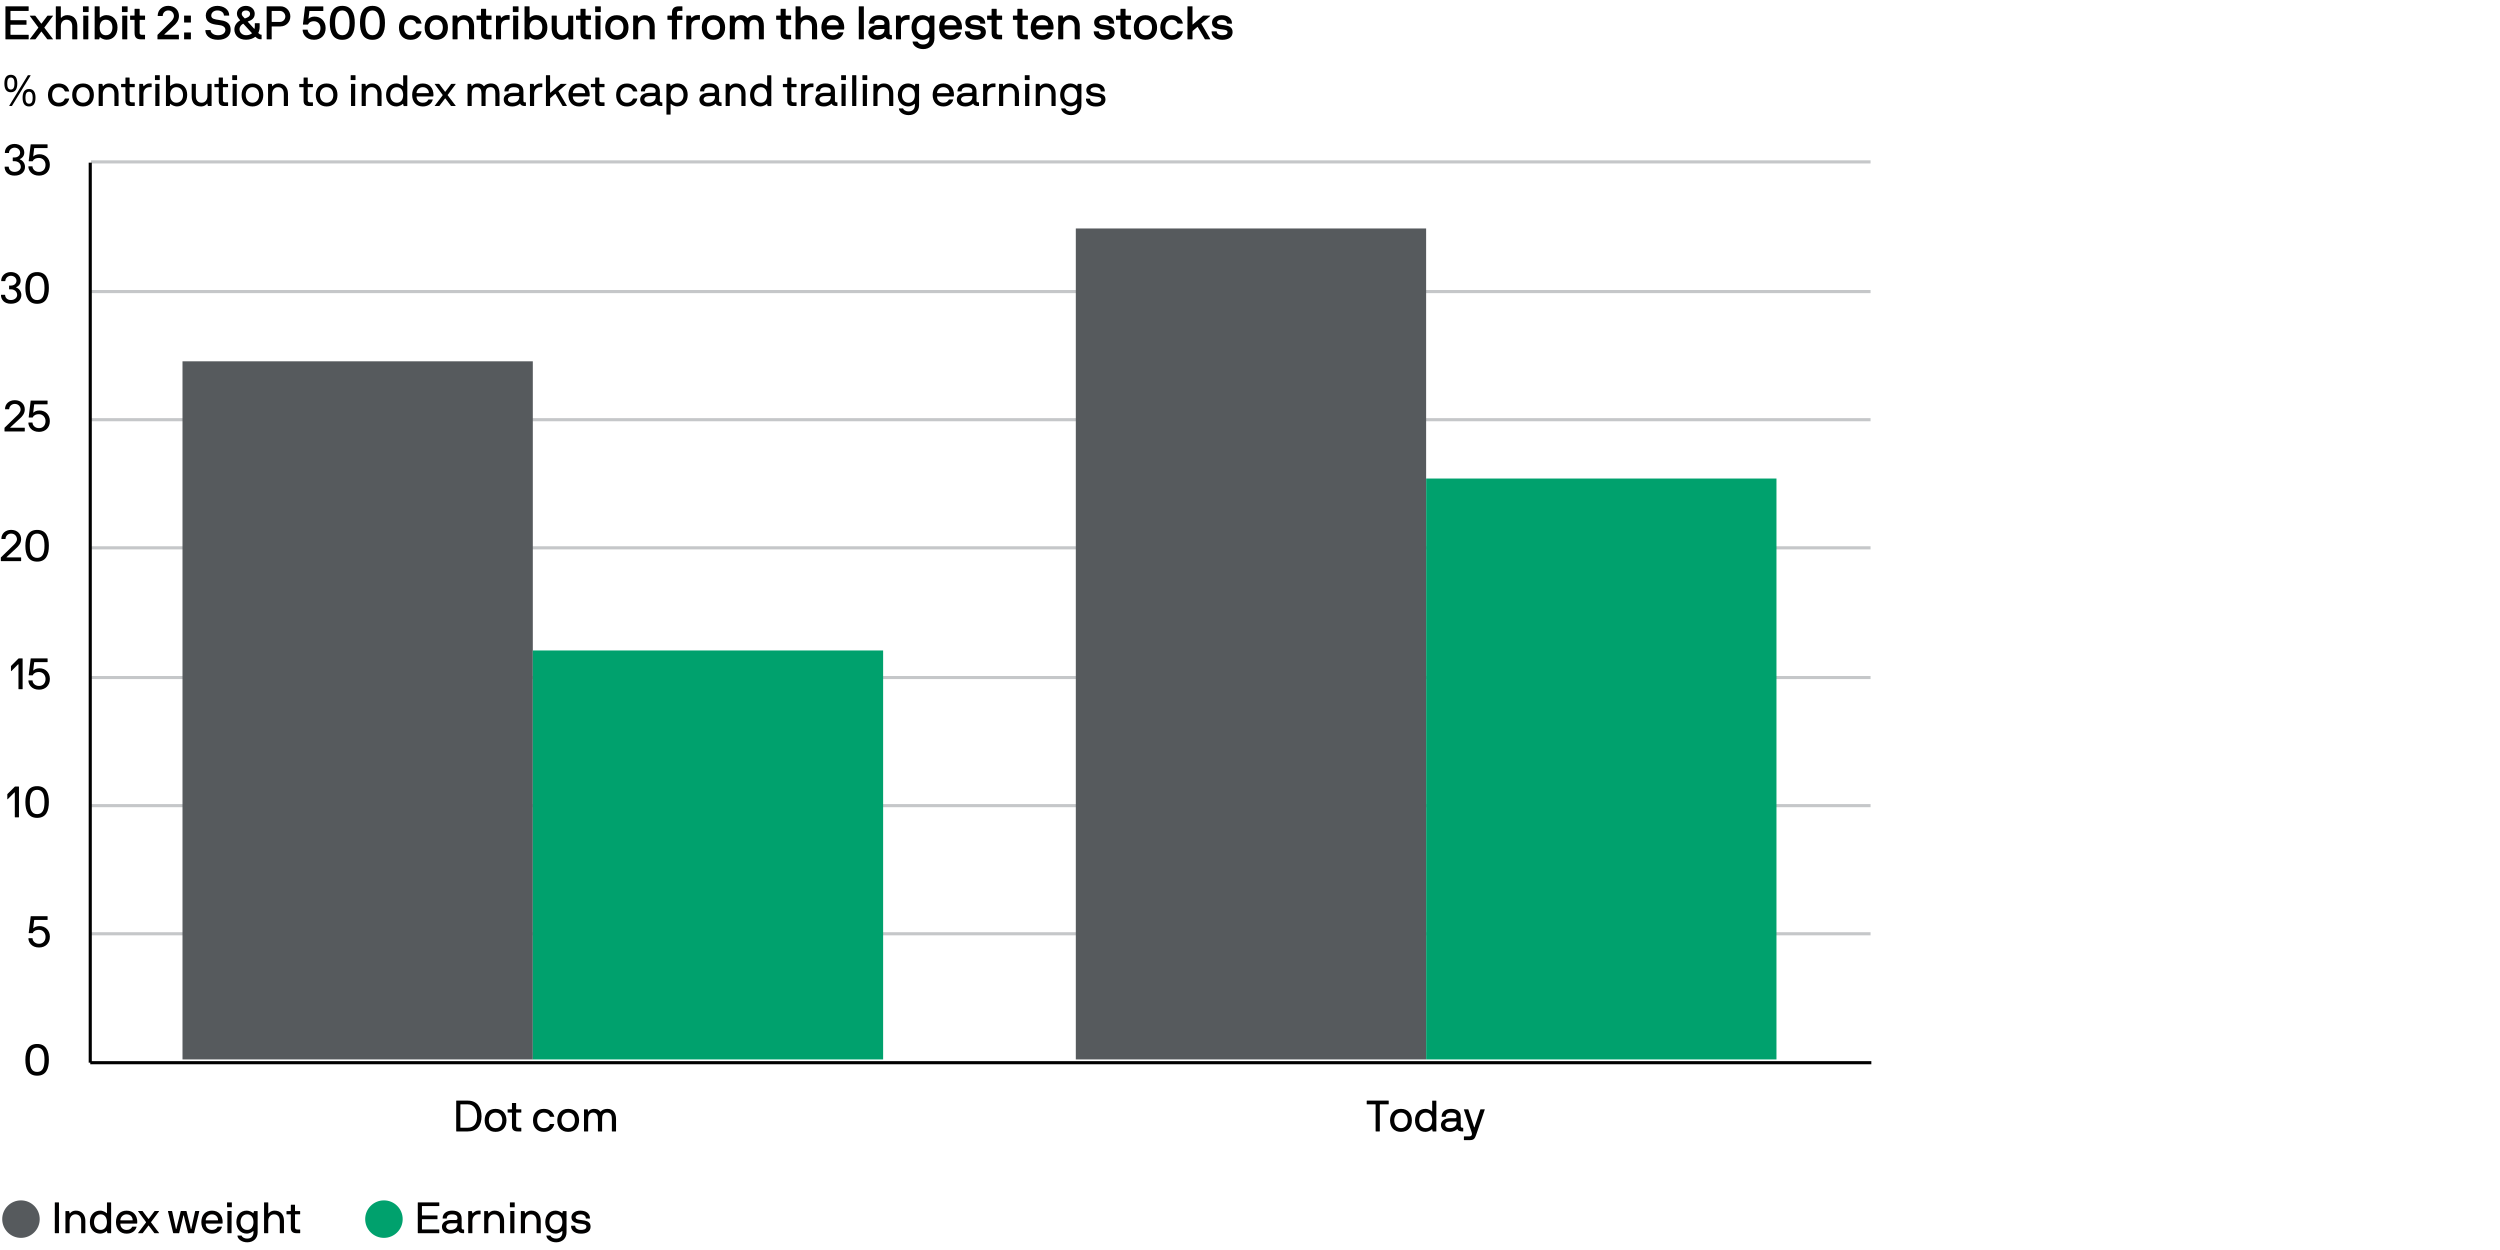 <?xml version="1.0" encoding="UTF-8"?>
<svg xmlns="http://www.w3.org/2000/svg" viewBox="0 0 800 400">
  <g id="Layer_1" data-name="Layer 1">
    <g isolation="isolate">
      <g isolation="isolate">
        <path d="M18.8,384.76s.07.03.07.07v9.72s-.03.07-.07.07h-1.19s-.07-.03-.07-.07v-9.72s.03-.07.07-.07h1.19Z" fill="#010000" stroke-width="0"/>
        <path d="M22.07,387.54s.06.03.07.07l.14.63c.01.08.13.06.15.01.28-.42.9-.85,1.83-.85,2.03,0,3.05,1.48,3.05,3.31v3.85s-.03.07-.07.07h-1.19s-.07-.03-.07-.07v-3.85c0-1.06-.48-2.12-1.86-2.12-1.18,0-1.85,1.02-1.85,2.12v3.85s-.03.07-.07.07h-1.19s-.07-.03-.07-.07v-6.95s.03-.07.07-.07h1.05Z" fill="#010000" stroke-width="0"/>
        <path d="M34.44,394.62s-.06-.03-.07-.07l-.14-.56c-.03-.08-.1-.07-.14-.03-.38.38-1.3.8-2,.8-2.04,0-3.33-1.5-3.33-3.68s1.29-3.68,3.33-3.68c.98,0,1.83.6,2,.8.07.08.14.03.14-.03v-3.33s.03-.07.07-.07h1.19s.07.03.07.07v9.72s-.03.07-.07.07h-1.05ZM32.22,393.57c1.28,0,2-1.04,2-2.49s-.73-2.49-2-2.49c-1.34,0-2.14,1.04-2.14,2.49s.8,2.49,2.14,2.49Z" fill="#010000" stroke-width="0"/>
        <path d="M38.58,391.56s-.07.03-.07.07c0,1.02.74,1.95,1.99,1.95.99,0,1.48-.42,1.78-.98.03-.06.06-.07.1-.07h1.25s.08.01.07.07c-.36,1.37-1.61,2.17-3.19,2.17-2.1,0-3.4-1.5-3.4-3.68s1.23-3.68,3.4-3.68,3.42,1.5,3.42,3.68c0,.14-.01.28-.04.39-.01.04-.06.08-.1.08h-5.2ZM40.5,388.59c-1.36,0-1.99,1.19-1.99,1.85,0,.04.04.07.07.07h3.81s.07-.03.07-.07c0-.8-.57-1.85-1.96-1.85Z" fill="#010000" stroke-width="0"/>
        <path d="M49.47,394.62s-.08-.03-.11-.07l-1.76-2.35s-.07-.04-.11,0l-1.78,2.35c-.04.06-.07.07-.11.07h-1.39s-.06-.04-.03-.07l2.54-3.36s.03-.1,0-.14l-2.54-3.45s-.01-.07.03-.07h1.34s.07.01.11.07l1.81,2.42c.04.06.1.06.14,0l1.81-2.42s.07-.07.11-.07h1.34s.07.03.04.07l-2.56,3.45s-.03.1,0,.14l2.56,3.36s.01.07-.03.07h-1.42Z" fill="#010000" stroke-width="0"/>
        <path d="M60.25,394.62s-.06-.03-.07-.07l-1.36-5.59c-.01-.07-.13-.07-.14,0l-1.34,5.59s-.03.07-.07.07h-1.78s-.07-.03-.08-.07l-1.67-6.95c-.01-.06.04-.07.08-.07h1.19s.06.03.07.07l1.22,5.63c.01.07.13.07.14,0l1.39-5.63s.03-.07.07-.07h1.72s.06.03.07.07l1.39,5.63c.01.07.13.07.14,0l1.22-5.63s.03-.07.07-.07h1.19s.1.01.08.07l-1.67,6.95s-.04.07-.08.07h-1.78Z" fill="#010000" stroke-width="0"/>
        <path d="M65.9,391.56s-.07.03-.07.07c0,1.02.74,1.95,1.99,1.95,1,0,1.49-.42,1.78-.98.03-.06.06-.07.1-.07h1.25s.08.01.07.07c-.36,1.37-1.61,2.17-3.19,2.17-2.1,0-3.4-1.5-3.4-3.68s1.23-3.68,3.4-3.68,3.42,1.5,3.42,3.68c0,.14-.01.28-.04.39-.01.04-.06.08-.1.08h-5.2ZM67.82,388.59c-1.36,0-1.99,1.19-1.99,1.85,0,.04.04.07.07.07h3.81s.07-.03.07-.07c0-.8-.57-1.85-1.96-1.85Z" fill="#010000" stroke-width="0"/>
        <path d="M72.72,386.32s-.07-.03-.07-.07v-1.41s.03-.07.07-.07h1.4s.07.03.07.07v1.41s-.03.07-.07.07h-1.4ZM74.1,394.55s-.03.07-.07.07h-1.19s-.07-.03-.07-.07v-6.95s.03-.07.07-.07h1.19s.07.03.07.07v6.95Z" fill="#010000" stroke-width="0"/>
        <path d="M79.12,396.35c1.47,0,1.99-1.01,1.99-1.99v-.38c0-.06-.08-.11-.14-.03-.15.2-1.02.81-2,.81-1.91,0-3.33-1.5-3.33-3.68s1.29-3.68,3.33-3.68c.7,0,1.61.39,2,.78.04.04.11.07.14-.01l.14-.56s.03-.07.07-.07h1.05s.07.03.07.07v6.75c0,1.89-1.34,3.18-3.32,3.18-1.72,0-3.03-.97-3.14-2.09,0-.04.03-.07.07-.07h1.22s.06.03.07.07c.11.32.62.9,1.78.9ZM79.11,393.57c1.28,0,2-1.04,2-2.49s-.73-2.49-2-2.49c-1.34,0-2.14,1.04-2.14,2.49s.8,2.49,2.14,2.49Z" fill="#010000" stroke-width="0"/>
        <path d="M85.77,384.76s.07.03.07.07v3.39c0,.07.1.1.15.03.42-.53,1.11-.85,1.83-.85,2.17,0,3.05,1.48,3.05,3.31v3.85s-.03.07-.07.07h-1.19s-.07-.03-.07-.07v-3.85c0-1.06-.48-2.12-1.86-2.12-1.18,0-1.85,1.02-1.85,2.12v3.85s-.03.07-.07.07h-1.19s-.07-.03-.07-.07v-9.72s.03-.07.07-.07h1.19Z" fill="#010000" stroke-width="0"/>
        <path d="M96.05,394.55s-.03.07-.07.07h-1.08c-1.16,0-1.83-.5-1.83-1.65v-4.31s-.03-.07-.07-.07h-1.25s-.07-.03-.07-.07v-.91s.03-.07.07-.07h1.25s.07-.03.07-.07v-1.89s.03-.07.07-.07h1.19s.07.03.07.07v1.89s.03.07.07.07h1.51s.07.03.07.07v.91s-.03.07-.07.07h-1.51s-.07.03-.07.07v4.08c0,.43.2.7.76.7h.83s.07.03.07.07v1.05Z" fill="#010000" stroke-width="0"/>
      </g>
    </g>
    <circle cx="6.71" cy="390.12" r="6" fill="#565a5d" stroke-width="0"/>
    <g isolation="isolate">
      <g isolation="isolate">
        <path d="M133.69,384.83s.03-.07.07-.07h6.74s.07.03.07.07v1.05s-.03.07-.07.07h-5.41s-.07.03-.07.07v2.86s.03.07.07.07h4.83s.07.03.07.07v1.05s-.03.07-.07.07h-4.83s-.07.03-.07.07v3.15s.03.07.07.07h5.41s.07.03.07.07v1.05s-.03.07-.07.07h-6.74s-.07-.03-.07-.07v-9.72Z" fill="#010000" stroke-width="0"/>
        <path d="M148.53,394.55s-.03.07-.07.07h-.27c-.8,0-1.3-.27-1.49-.71-.03-.07-.1-.06-.13-.03-.34.34-1.13.88-2.42.88-1.75,0-2.73-.91-2.73-2.24,0-1.22,1.08-2.13,3.01-2.13h1.5c.31,0,.46-.27.46-.46,0-.57-.07-1.34-1.74-1.34-1.2,0-1.68.56-1.68,1.27,0,.04-.03.07-.07.07h-1.19s-.07-.03-.07-.07c0-1.65,1.43-2.46,3.01-2.46,1.93,0,3.07.83,3.07,2.54v3.04c0,.21.17.46.46.46h.27s.07.03.07.07v1.05ZM146.4,391.51s-.03-.07-.07-.07h-1.89c-1.28,0-1.68.59-1.68,1.08s.49,1.05,1.4,1.05c1.69,0,2.24-1.01,2.24-1.86v-.2Z" fill="#010000" stroke-width="0"/>
        <path d="M153.01,388.59c-1.18,0-1.85,1.02-1.85,2.12v3.85s-.03.07-.07.07h-1.19s-.07-.03-.07-.07v-6.95s.03-.07.07-.07h1.05s.06.03.07.07l.14.63c.03.08.11.06.15.01.48-.48,1-.85,1.7-.85h.71s.07.03.07.07v1.05s-.03.07-.07.07h-.71Z" fill="#010000" stroke-width="0"/>
        <path d="M156.07,387.54s.06.03.07.07l.14.63c.01.08.13.06.15.01.28-.42.9-.85,1.83-.85,2.03,0,3.05,1.48,3.05,3.31v3.85s-.03.07-.07.07h-1.19s-.07-.03-.07-.07v-3.85c0-1.06-.48-2.12-1.86-2.12-1.18,0-1.85,1.02-1.85,2.12v3.85s-.03.07-.07.07h-1.19s-.07-.03-.07-.07v-6.95s.03-.07.07-.07h1.05Z" fill="#010000" stroke-width="0"/>
        <path d="M163.24,386.32s-.07-.03-.07-.07v-1.41s.03-.07.07-.07h1.4s.07.03.07.07v1.41s-.03.07-.07.07h-1.4ZM164.61,394.55s-.03.07-.07.07h-1.19s-.07-.03-.07-.07v-6.95s.03-.07.07-.07h1.19s.07.03.07.07v6.95Z" fill="#010000" stroke-width="0"/>
        <path d="M167.8,387.54s.06.03.07.07l.14.63c.01.08.13.06.15.01.28-.42.9-.85,1.83-.85,2.03,0,3.05,1.48,3.05,3.31v3.85s-.03.07-.07.07h-1.19s-.07-.03-.07-.07v-3.85c0-1.06-.48-2.12-1.86-2.12-1.18,0-1.85,1.02-1.85,2.12v3.85s-.03.07-.07.07h-1.19s-.07-.03-.07-.07v-6.95s.03-.07.07-.07h1.05Z" fill="#010000" stroke-width="0"/>
        <path d="M177.97,396.35c1.47,0,1.99-1.01,1.99-1.99v-.38c0-.06-.08-.11-.14-.03-.15.2-1.02.81-2,.81-1.9,0-3.33-1.5-3.33-3.68s1.29-3.68,3.33-3.68c.7,0,1.61.39,2,.78.04.04.11.07.14-.01l.14-.56s.03-.07.07-.07h1.05s.07.03.07.07v6.75c0,1.89-1.34,3.18-3.32,3.18-1.72,0-3.03-.97-3.14-2.09,0-.04.03-.07.07-.07h1.22s.06.03.07.07c.11.32.62.9,1.78.9ZM177.95,393.57c1.27,0,2-1.04,2-2.49s-.73-2.49-2-2.49c-1.34,0-2.14,1.04-2.14,2.49s.8,2.49,2.14,2.49Z" fill="#010000" stroke-width="0"/>
        <path d="M187.53,389.93s-.07-.03-.07-.07c0-.77-.62-1.27-1.75-1.27-1.05,0-1.51.46-1.51.9,0,.8,1.01.81,1.71.91,1.4.2,3.08.32,3.08,2.12,0,1.6-1.33,2.25-3.08,2.25-2.13,0-3.17-1.12-3.17-2.46,0-.04.03-.07.07-.07h1.18s.08.03.08.07c0,.7.71,1.27,1.83,1.27.71,0,1.75-.15,1.75-1.06,0-.8-1.16-.85-1.75-.92-1.34-.15-3.04-.36-3.04-2.1,0-1.15,1.11-2.09,2.84-2.09s3.08.81,3.08,2.46c0,.04-.01.07-.06.07h-1.2Z" fill="#010000" stroke-width="0"/>
      </g>
    </g>
    <circle cx="122.86" cy="390.12" r="6" fill="#00a16d" stroke-width="0"/>
    <g>
      <path d="M9.1,11.13s.08.03.08.08v1.3s-.03.08-.08.08H1.82s-.08-.03-.08-.08V2.1s.03-.08.08-.08h7.27s.08.03.08.08v1.32s-.03.07-.08.07H3.43s-.08.03-.08.08v2.82s.03.08.08.08h4.98s.07.03.07.07v1.31s-.03.07-.07.07H3.43s-.08.03-.08.08v3.06s.03.07.08.07h5.67Z" stroke-width="0"/>
      <path d="M16.94,12.48c.06.08,0,.1-.04.1h-1.67s-.1-.02-.15-.08l-1.79-2.37s-.08-.04-.1,0l-1.79,2.37c-.04.06-.08.08-.12.08h-1.7s-.07-.04-.03-.1l2.7-3.58s.03-.09,0-.13l-2.71-3.66s0-.1.08-.1h1.6s.09.03.12.08l1.83,2.44s.11.04.13,0l1.83-2.44s.09-.08.14-.08h1.62c.06,0,.09.06.06.1l-2.73,3.66s-.04.07,0,.13l2.71,3.58Z" stroke-width="0"/>
      <path d="M23.2,12.59s-.08-.03-.08-.08v-4.11c0-1.02-.49-2.1-1.83-2.1-1.21,0-1.82.99-1.82,2.02v4.18s-.03.08-.08.08h-1.46s-.07-.03-.07-.08V2.1s.03-.08.07-.08h1.46s.08.03.08.08v3.51c0,.09.12.1.17.04.29-.38,1.02-.81,1.88-.81,2.26,0,3.22,1.63,3.22,3.55v4.11s-.03.08-.08.08h-1.47Z" stroke-width="0"/>
      <path d="M26.63,3.86s-.08-.03-.08-.08v-1.68s.03-.08.08-.08h1.65s.08.03.08.08v1.68s-.03.08-.08.08h-1.65ZM26.72,12.59s-.08-.03-.08-.08v-7.44s.03-.08.08-.08h1.46s.08.03.08.08v7.44s-.03.08-.08.08h-1.46Z" stroke-width="0"/>
      <path d="M31.9,11.97l-.15.54c-.02.06-.05.08-.11.08h-1.28s-.07-.03-.07-.08V2.1s.03-.08.07-.08h1.46s.08.03.08.08v3.49s.08.09.12.04c.08-.07.81-.79,2.07-.79,2.08,0,3.51,1.6,3.51,3.94s-1.35,3.94-3.51,3.94c-.75,0-1.64-.39-2.03-.78-.06-.06-.13-.06-.17.02ZM33.86,6.3c-1.27,0-1.96.96-1.96,2.49s.69,2.49,1.96,2.49c1.37,0,2.12-1.03,2.12-2.49s-.75-2.49-2.12-2.49Z" stroke-width="0"/>
      <path d="M39.1,3.86s-.08-.03-.08-.08v-1.68s.03-.08.08-.08h1.65s.08.03.08.08v1.68s-.03.08-.08.08h-1.65ZM39.19,12.59s-.08-.03-.08-.08v-7.44s.03-.08.08-.08h1.46s.08.03.08.08v7.44s-.03.08-.08.08h-1.46Z" stroke-width="0"/>
      <path d="M41.71,6.35s-.08-.03-.08-.08v-1.2s.03-.08.08-.08h1.27s.08-.03.08-.07v-2.02s.03-.08.08-.08h1.47s.08.03.08.08v2.02s.03.07.07.07h1.58s.08.03.08.08v1.2s-.03.08-.08.08h-1.58s-.07.03-.07.08v4.09c0,.38.22.61.67.61h.97s.08.03.08.08v1.3s-.03.08-.08.08h-1.17c-1.51,0-2.1-.61-2.1-2.11v-4.05s-.03-.08-.08-.08h-1.27Z" stroke-width="0"/>
      <path d="M57.28,12.51s-.03.08-.08.08h-6.73s-.08-.03-.08-.08v-1.21c0-.06.01-.17.09-.23l4.06-3.99c.3-.28,1.12-1.06,1.12-1.94,0-.73-.51-1.8-1.81-1.8-1.08,0-1.77.85-1.77,1.71,0,.04-.03.08-.08.08h-1.46s-.08-.03-.08-.08c0-1.83,1.41-3.18,3.38-3.18,2.16,0,3.43,1.46,3.43,3.24,0,1.54-1.02,2.56-1.57,3.04l-3.08,2.83s-.04.13.04.13h4.51s.08.03.08.08v1.3Z" stroke-width="0"/>
      <path d="M58.99,7.2s-.08-.03-.08-.08v-2.05s.03-.08.08-.08h2.03s.07.03.07.08v2.05s-.03.08-.07.08h-2.03ZM58.99,12.59s-.08-.03-.08-.08v-2.05s.03-.08.08-.08h2.03s.07.03.07.08v2.05s-.03.08-.07.08h-2.03Z" stroke-width="0"/>
      <path d="M69.77,12.74c-2.79,0-4.05-1.51-4.05-3.03,0-.04.03-.09.08-.09h1.53s.08.04.08.09c0,.73.88,1.57,2.37,1.57s2.34-.78,2.34-1.72c0-1-.92-1.46-2.34-1.59-2.07-.2-3.93-.79-3.93-3.02,0-1.95,1.84-3.07,3.71-3.07s3.79,1.05,3.79,3.04c0,.04-.03.07-.08.07h-1.54s-.08-.03-.08-.07c0-.83-.81-1.58-2.1-1.58-1.14,0-1.95.72-1.95,1.64,0,1.09,1.17,1.21,2.5,1.41,1.73.25,3.71.6,3.71,3.17,0,1.74-1.32,3.18-4.04,3.18Z" stroke-width="0"/>
      <path d="M76.79,6.56c.06-.03.04-.1.02-.13-.71-.83-1.01-1.32-.99-2.12,0-1.26,1.11-2.43,2.86-2.43s2.83,1.19,2.83,2.5c0,1.5-1.02,2.11-2.19,2.5-.03.02-.04.07-.01.1l2.02,2.21s.12.04.15-.06c.03-.1.06-.5.06-.63v-1.01s.03-.07.08-.07h1.39s.08.03.08.07v1.12c0,.65-.15,1.37-.42,1.86-.03.06,0,.1.04.15l.21.18c.23.2.38.3.63.3h.08s.08.03.08.07v1.32s-.03.08-.08.08h-.08c-.94,0-1.26-.3-1.8-.78-.01-.02-.06-.03-.09,0-.66.52-1.71.93-2.91.93-2.53,0-3.75-1.57-3.75-3.34,0-1.4.96-2.33,1.79-2.83ZM80.57,10.71c.08-.06.08-.09.03-.13l-2.71-2.96s-.07-.03-.13,0c-.45.23-1.11.84-1.11,1.69,0,1.08.84,1.96,2.11,1.96.71,0,1.32-.18,1.82-.57ZM77.35,4.44c0,.49.36.85.92,1.41.08.08.14.03.18.02.82-.27,1.57-.6,1.57-1.42,0-.73-.6-1.11-1.33-1.11s-1.33.38-1.33,1.11Z" stroke-width="0"/>
      <path d="M89.8,8.46h-2.78s-.08.03-.08.08v3.97s-.03.08-.07.08h-1.46s-.08-.03-.08-.08V2.1s.03-.08.08-.08h4.38c1.68,0,3.12,1.42,3.12,3.24s-1.44,3.19-3.12,3.19ZM89.63,7.01c.87,0,1.68-.78,1.68-1.74s-.81-1.77-1.68-1.77h-2.61s-.08.03-.08.06v3.38s.03.08.08.08h2.61Z" stroke-width="0"/>
      <path d="M99.13,3.5c-.08,0-.12.02-.13.14l-.27,2.26c-.01.1.09.1.12.06.25-.3.9-.65,1.8-.65,2.07,0,3.55,1.52,3.55,3.67,0,2.31-1.53,3.75-3.71,3.75-2.58,0-3.64-1.83-3.64-3.15,0-.04.03-.09.08-.09h1.46s.08.02.08.08c0,.78.81,1.71,2.04,1.71s2.04-.88,2.04-2.29c0-1.26-.88-2.2-2.1-2.2-.81,0-1.47.25-1.86,1-.03.06-.07.09-.12.09h-1.44c-.06,0-.1-.03-.09-.13l.67-5.61c.01-.09.06-.1.13-.1h5.64s.08.03.08.08v1.32s-.01.07-.08.07h-4.24Z" stroke-width="0"/>
      <path d="M109.53,12.74c-3.01,0-4-2.37-4-5.43s.99-5.43,4-5.43,4,2.37,4,5.43-.97,5.43-4,5.43ZM109.53,3.35c-1.69,0-2.31,1.53-2.31,3.96s.62,3.97,2.31,3.97,2.33-1.54,2.33-3.97-.63-3.96-2.33-3.96Z" stroke-width="0"/>
      <path d="M119.19,12.74c-3.01,0-4-2.37-4-5.43s.99-5.43,4-5.43,4,2.37,4,5.43-.97,5.43-4,5.43ZM119.19,3.35c-1.7,0-2.31,1.53-2.31,3.96s.61,3.97,2.31,3.97,2.33-1.54,2.33-3.97-.63-3.96-2.33-3.96Z" stroke-width="0"/>
      <path d="M134.9,7.49s-.02.07-.08.07h-1.51s-.09-.03-.11-.07c-.29-.77-.9-1.19-1.84-1.19-1.33,0-2.07,1.05-2.07,2.49s.74,2.49,2.07,2.49c1.02,0,1.58-.4,1.86-1.18.01-.04.06-.08.1-.08h1.51s.09.02.08.08c-.39,1.74-1.65,2.64-3.55,2.64-2.34,0-3.69-1.6-3.69-3.94s1.35-3.94,3.69-3.94c1.91,0,3.25,1.06,3.54,2.64Z" stroke-width="0"/>
      <path d="M139.6,12.74c-2.34,0-3.72-1.6-3.72-3.94s1.38-3.94,3.72-3.94,3.73,1.6,3.73,3.94-1.39,3.94-3.73,3.94ZM139.6,6.3c-1.33,0-2.1,1-2.1,2.49s.77,2.49,2.1,2.49,2.11-1,2.11-2.49-.75-2.49-2.11-2.49Z" stroke-width="0"/>
      <path d="M148.49,4.85c2.26,0,3.22,1.63,3.22,3.55v4.11s-.03.08-.08.08h-1.47s-.08-.03-.08-.08v-4.11c0-1.02-.49-2.1-1.83-2.1-1.21,0-1.82.99-1.82,2.02v4.18s-.03.08-.08.08h-1.46s-.07-.03-.07-.08v-7.44s.03-.08.07-.08h1.28c.06,0,.09.03.11.08l.15.56c.03.1.12.09.17.03.3-.4,1.07-.81,1.88-.81Z" stroke-width="0"/>
      <path d="M152.57,6.35s-.08-.03-.08-.08v-1.2s.03-.08.08-.08h1.28s.07-.03.07-.07v-2.02s.03-.08.08-.08h1.47s.08.03.08.08v2.02s.03.07.08.07h1.58s.08.03.08.08v1.2s-.03.08-.08.08h-1.58s-.08.03-.08.08v4.09c0,.38.23.61.67.61h.98s.08.03.08.08v1.3s-.03.08-.08.08h-1.17c-1.52,0-2.1-.61-2.1-2.11v-4.05s-.03-.08-.07-.08h-1.28Z" stroke-width="0"/>
      <path d="M162.14,6.35c-1.21,0-1.81.94-1.81,1.98v4.18s-.03.08-.08.08h-1.47s-.06-.03-.06-.08v-7.44s.03-.08.06-.08h1.29c.06,0,.09.03.1.09l.15.55c.03.08.1.08.15.03.48-.48,1.02-.83,1.74-.83h.79s.08.03.08.08v1.35s-.03.08-.08.08h-.87Z" stroke-width="0"/>
      <path d="M164.19,3.86s-.08-.03-.08-.08v-1.68s.03-.08.08-.08h1.65s.08.03.08.08v1.68s-.03.08-.08.08h-1.65ZM164.28,12.59s-.08-.03-.08-.08v-7.44s.03-.08.08-.08h1.46s.08.03.08.08v7.44s-.03.08-.08.08h-1.46Z" stroke-width="0"/>
      <path d="M169.46,11.97l-.15.54c-.02.06-.05.08-.11.08h-1.28s-.07-.03-.07-.08V2.1s.03-.08.07-.08h1.46s.08.03.08.08v3.49s.08.09.12.04c.08-.07.81-.79,2.07-.79,2.08,0,3.51,1.6,3.51,3.94s-1.35,3.94-3.51,3.94c-.75,0-1.64-.39-2.03-.78-.06-.06-.13-.06-.17.02ZM171.42,6.3c-1.27,0-1.96.96-1.96,2.49s.69,2.49,1.96,2.49c1.37,0,2.12-1.03,2.12-2.49s-.75-2.49-2.12-2.49Z" stroke-width="0"/>
      <path d="M179.76,12.74c-2.26,0-3.22-1.63-3.22-3.55v-4.11s.03-.08.08-.08h1.47s.08.03.08.08v4.11c0,1.02.5,2.1,1.83,2.1,1.21,0,1.81-.99,1.81-2.02v-4.18s.03-.08.08-.08h1.46s.08.03.08.08v7.44s-.03.08-.08.08h-1.28c-.06,0-.09-.03-.1-.08l-.15-.57c-.03-.09-.12-.08-.17-.02-.3.41-1.06.81-1.88.81Z" stroke-width="0"/>
      <path d="M184.4,6.35s-.08-.03-.08-.08v-1.2s.03-.08.08-.08h1.27s.08-.03.08-.07v-2.02s.03-.08.08-.08h1.47s.08.03.08.08v2.02s.03.07.07.07h1.58s.08.03.08.08v1.2s-.03.08-.08.08h-1.58s-.07.03-.07.08v4.09c0,.38.22.61.67.61h.97s.08.03.08.08v1.3s-.03.08-.08.08h-1.17c-1.51,0-2.1-.61-2.1-2.11v-4.05s-.03-.08-.08-.08h-1.27Z" stroke-width="0"/>
      <path d="M190.53,3.86s-.08-.03-.08-.08v-1.68s.03-.08.08-.08h1.65s.08.03.08.08v1.68s-.03.08-.08.08h-1.65ZM190.62,12.59s-.08-.03-.08-.08v-7.44s.03-.08.08-.08h1.46s.08.03.08.08v7.44s-.03.08-.08.08h-1.46Z" stroke-width="0"/>
      <path d="M197.39,12.74c-2.34,0-3.72-1.6-3.72-3.94s1.38-3.94,3.72-3.94,3.73,1.6,3.73,3.94-1.39,3.94-3.73,3.94ZM197.39,6.3c-1.33,0-2.1,1-2.1,2.49s.77,2.49,2.1,2.49,2.11-1,2.11-2.49-.75-2.49-2.11-2.49Z" stroke-width="0"/>
      <path d="M206.28,4.85c2.26,0,3.22,1.63,3.22,3.55v4.11s-.03.08-.08.08h-1.47s-.08-.03-.08-.08v-4.11c0-1.02-.49-2.1-1.83-2.1-1.21,0-1.82.99-1.82,2.02v4.18s-.03.08-.08.08h-1.46s-.07-.03-.07-.08v-7.44s.03-.08.07-.08h1.28c.06,0,.09.03.11.08l.15.56c.03.1.12.09.17.03.3-.4,1.07-.81,1.88-.81Z" stroke-width="0"/>
      <path d="M214.95,5s.08-.01.08-.06v-.96c0-1.35.84-1.95,2.17-1.95h1.09s.08.04.08.08v1.32s-.03.07-.08.07h-1.04c-.38,0-.61.23-.61.62v.82s.03.06.07.06h1.58s.08.03.08.08v1.2s-.03.08-.08.08h-1.58s-.07.03-.07.08v6.09s-.03.08-.08.08h-1.47s-.08-.03-.08-.08v-6.09s-.03-.08-.08-.08h-1.28s-.07-.03-.07-.08v-1.2s.03-.08.07-.08h1.28Z" stroke-width="0"/>
      <path d="M223.04,6.35c-1.21,0-1.81.94-1.81,1.98v4.18s-.03.08-.08.08h-1.47s-.06-.03-.06-.08v-7.44s.03-.08.06-.08h1.29c.06,0,.09.03.1.09l.15.55c.03.08.1.08.15.03.48-.48,1.02-.83,1.74-.83h.79s.08.03.08.08v1.35s-.03.08-.08.08h-.87Z" stroke-width="0"/>
      <path d="M228.3,12.74c-2.34,0-3.72-1.6-3.72-3.94s1.38-3.94,3.72-3.94,3.74,1.6,3.74,3.94-1.4,3.94-3.74,3.94ZM228.3,6.3c-1.33,0-2.1,1-2.1,2.49s.76,2.49,2.1,2.49,2.12-1,2.12-2.49-.75-2.49-2.12-2.49Z" stroke-width="0"/>
      <path d="M242.91,12.59s-.07-.03-.07-.08v-4.14c0-1.02-.27-2.07-1.53-2.07s-1.5.96-1.5,2.07v4.14s-.04.08-.08.08h-1.47c-.06,0-.08-.02-.08-.08v-4.14c0-1.04-.29-2.07-1.51-2.07-1.14,0-1.51.96-1.51,2.07v4.14s-.03.08-.08.08h-1.46s-.08-.03-.08-.08v-7.44s.03-.08.08-.08h1.28c.06,0,.09.03.1.09l.15.54c.03.1.1.1.17.03.31-.39,1.08-.81,1.8-.81.96,0,1.51.3,2.05.9.03.03.09.06.15,0,.51-.54,1.29-.9,2.13-.9,1.92,0,2.98,1.19,2.98,3.48v4.18s-.03.08-.08.08h-1.46Z" stroke-width="0"/>
      <path d="M248.45,6.35s-.08-.03-.08-.08v-1.2s.03-.08.08-.08h1.27s.08-.03.08-.07v-2.02s.03-.08.08-.08h1.47s.08.03.08.08v2.02s.03.07.07.07h1.58s.08.03.08.08v1.2s-.03.08-.08.08h-1.58s-.07.03-.07.08v4.09c0,.38.22.61.67.61h.97s.08.03.08.08v1.3s-.03.08-.08.08h-1.17c-1.51,0-2.1-.61-2.1-2.11v-4.05s-.03-.08-.08-.08h-1.27Z" stroke-width="0"/>
      <path d="M259.92,12.59s-.08-.03-.08-.08v-4.11c0-1.02-.5-2.1-1.83-2.1-1.21,0-1.81.99-1.81,2.02v4.18s-.03.08-.08.08h-1.46s-.08-.03-.08-.08V2.1s.03-.08.08-.08h1.46s.08.03.08.08v3.51c0,.09.12.1.17.04.28-.38,1.02-.81,1.88-.81,2.26,0,3.22,1.63,3.22,3.55v4.11s-.03.08-.08.08h-1.47Z" stroke-width="0"/>
      <path d="M270,9.44h-5.38s-.08.03-.08.08c0,.96.76,1.77,1.96,1.77.85,0,1.42-.34,1.68-.87.03-.06.06-.08.12-.08h1.5s.12,0,.09.12c-.36,1.42-1.7,2.28-3.39,2.28-2.22,0-3.66-1.6-3.66-3.94s1.4-3.94,3.66-3.94,3.66,1.65,3.66,3.99c0,.23-.03.39-.06.52-.01.05-.06.08-.1.08ZM268.35,8.09s.08-.03.08-.07c0-.72-.57-1.71-1.92-1.71s-1.96,1.06-1.96,1.71c0,.04.03.07.08.07h3.73Z" stroke-width="0"/>
      <path d="M274.89,12.59s-.08-.03-.08-.08V2.1s.03-.08.08-.08h1.46s.08.03.08.08v10.41s-.03.08-.08.08h-1.46Z" stroke-width="0"/>
      <path d="M280.79,12.74c-1.89,0-2.91-1-2.91-2.4,0-1.3,1.15-2.35,3.21-2.35h1.47c.31,0,.48-.24.48-.42,0-.46-.06-1.26-1.68-1.26-1.21,0-1.6.55-1.62,1.19,0,.04-.03.07-.08.07h-1.45s-.08-.03-.08-.07c0-1.77,1.48-2.64,3.22-2.64,2.07,0,3.29.93,3.29,2.79v3.07c0,.27.21.5.52.5h.18s.07.03.07.07v1.23s-.03.08-.07.08h-.53c-.83,0-1.26-.39-1.46-.78-.03-.06-.09-.06-.13-.02-.38.39-1.17.94-2.45.94ZM283.04,9.47v-.11s-.03-.07-.08-.07h-1.83c-1.25,0-1.65.58-1.65,1.05,0,.42.48.94,1.3.94,1.68,0,2.24-.97,2.25-1.81Z" stroke-width="0"/>
      <path d="M290.13,6.35c-1.21,0-1.81.94-1.81,1.98v4.18s-.03.08-.08.08h-1.47s-.06-.03-.06-.08v-7.44s.03-.08.06-.08h1.29c.06,0,.09.03.1.09l.15.55c.03.08.1.08.15.03.48-.48,1.02-.83,1.74-.83h.79s.08.03.08.08v1.35s-.03.08-.08.08h-.87Z" stroke-width="0"/>
      <path d="M295.17,4.85c.81,0,1.67.33,2.1.78.04.04.12.04.15-.05l.13-.49c.02-.06.05-.09.11-.09h1.28s.07.03.07.08v7.26c0,2.02-1.51,3.37-3.6,3.37-1.89,0-3.31-1.09-3.38-2.35,0-.04.03-.08.08-.08h1.41s.09.03.12.08c.15.22.52.88,1.77.88,1.49,0,2-.94,2-1.9v-.36c0-.06-.08-.09-.13-.03-.15.15-.89.79-2.1.79-1.96,0-3.49-1.6-3.49-3.94s1.45-3.94,3.49-3.94ZM295.4,11.28c1.32,0,2.01-.96,2.01-2.49s-.69-2.49-2.01-2.49-2.1,1.03-2.1,2.49.75,2.49,2.1,2.49Z" stroke-width="0"/>
      <path d="M307.68,9.44h-5.38s-.08.03-.08.08c0,.96.77,1.77,1.96,1.77.86,0,1.42-.34,1.68-.87.03-.06.06-.08.12-.08h1.5s.12,0,.09.12c-.36,1.42-1.7,2.28-3.39,2.28-2.22,0-3.66-1.6-3.66-3.94s1.39-3.94,3.66-3.94,3.66,1.65,3.66,3.99c0,.23-.03.39-.06.52-.02.05-.06.08-.11.08ZM306.03,8.09s.08-.03.08-.07c0-.72-.57-1.71-1.92-1.71s-1.96,1.06-1.96,1.71c0,.04.03.07.08.07h3.73Z" stroke-width="0"/>
      <path d="M312.17,12.74c-2.27,0-3.41-1.24-3.41-2.64,0-.04.03-.08.08-.08h1.49s.09.03.09.08c0,.61.61,1.18,1.75,1.18.69,0,1.69-.15,1.69-1,0-1.63-4.96.09-4.96-3.13,0-1.26,1.22-2.29,3.09-2.29s3.29.89,3.29,2.64c0,.04-.01.07-.06.07h-1.49s-.08-.03-.08-.07c0-.62-.51-1.19-1.67-1.19-1.02,0-1.48.4-1.48.84,0,1.58,4.98-.13,4.98,3.13,0,1.67-1.37,2.46-3.31,2.46Z" stroke-width="0"/>
      <path d="M315.96,6.35s-.08-.03-.08-.08v-1.2s.03-.08.08-.08h1.28s.07-.03.07-.07v-2.02s.03-.08.08-.08h1.47s.08.03.08.08v2.02s.03.07.08.07h1.58s.08.03.08.08v1.2s-.03.08-.08.08h-1.58s-.08.03-.08.08v4.09c0,.38.23.61.67.61h.98s.08.03.08.08v1.3s-.03.08-.08.08h-1.17c-1.52,0-2.1-.61-2.1-2.11v-4.05s-.03-.08-.07-.08h-1.28Z" stroke-width="0"/>
      <path d="M324.21,6.35s-.08-.03-.08-.08v-1.2s.03-.08.08-.08h1.27s.08-.03.08-.07v-2.02s.03-.08.08-.08h1.47s.08.03.08.08v2.02s.03.07.07.07h1.58s.08.03.08.08v1.2s-.03.08-.08.08h-1.58s-.07.03-.07.08v4.09c0,.38.22.61.67.61h.97s.08.03.08.08v1.3s-.03.08-.08.08h-1.17c-1.51,0-2.1-.61-2.1-2.11v-4.05s-.03-.08-.08-.08h-1.27Z" stroke-width="0"/>
      <path d="M336.99,9.44h-5.38s-.08.03-.08.08c0,.96.77,1.77,1.96,1.77.86,0,1.42-.34,1.68-.87.03-.06.06-.08.12-.08h1.5s.12,0,.09.12c-.36,1.42-1.7,2.28-3.39,2.28-2.22,0-3.66-1.6-3.66-3.94s1.39-3.94,3.66-3.94,3.66,1.65,3.66,3.99c0,.23-.03.39-.06.52-.02.05-.06.08-.11.08ZM335.34,8.09s.08-.03.08-.07c0-.72-.57-1.71-1.92-1.71s-1.96,1.06-1.96,1.71c0,.04.03.07.08.07h3.73Z" stroke-width="0"/>
      <path d="M342.3,4.85c2.26,0,3.22,1.63,3.22,3.55v4.11s-.03.08-.08.08h-1.47s-.08-.03-.08-.08v-4.11c0-1.02-.5-2.1-1.83-2.1-1.21,0-1.81.99-1.81,2.02v4.18s-.03.08-.08.08h-1.46s-.08-.03-.08-.08v-7.44s.03-.08.08-.08h1.28c.06,0,.09.03.1.08l.15.56c.03.1.12.09.17.03.3-.4,1.06-.81,1.88-.81Z" stroke-width="0"/>
      <path d="M353.4,12.74c-2.27,0-3.41-1.24-3.41-2.64,0-.04.03-.08.08-.08h1.49s.09.03.09.08c0,.61.61,1.18,1.75,1.18.69,0,1.69-.15,1.69-1,0-1.63-4.96.09-4.96-3.13,0-1.26,1.22-2.29,3.09-2.29s3.29.89,3.29,2.64c0,.04-.01.07-.06.07h-1.49s-.08-.03-.08-.07c0-.62-.51-1.19-1.67-1.19-1.02,0-1.48.4-1.48.84,0,1.58,4.98-.13,4.98,3.13,0,1.67-1.37,2.46-3.31,2.46Z" stroke-width="0"/>
      <path d="M357.2,6.35s-.08-.03-.08-.08v-1.2s.03-.08.08-.08h1.27s.08-.03.08-.07v-2.02s.03-.08.08-.08h1.47s.08.03.08.08v2.02s.03.07.07.07h1.58s.08.03.08.08v1.2s-.03.08-.08.08h-1.58s-.07.03-.07.08v4.09c0,.38.22.61.67.61h.97s.08.03.08.08v1.3s-.03.08-.08.08h-1.17c-1.51,0-2.1-.61-2.1-2.11v-4.05s-.03-.08-.08-.08h-1.27Z" stroke-width="0"/>
      <path d="M366.54,12.74c-2.34,0-3.72-1.6-3.72-3.94s1.38-3.94,3.72-3.94,3.73,1.6,3.73,3.94-1.39,3.94-3.73,3.94ZM366.54,6.3c-1.33,0-2.1,1-2.1,2.49s.77,2.49,2.1,2.49,2.11-1,2.11-2.49-.75-2.49-2.11-2.49Z" stroke-width="0"/>
      <path d="M378.5,7.49s-.01.07-.07.07h-1.52s-.09-.03-.1-.07c-.29-.77-.9-1.19-1.84-1.19-1.33,0-2.07,1.05-2.07,2.49s.74,2.49,2.07,2.49c1.02,0,1.57-.4,1.86-1.18.01-.04.06-.08.11-.08h1.51s.09.02.08.08c-.39,1.74-1.65,2.64-3.55,2.64-2.34,0-3.69-1.6-3.69-3.94s1.35-3.94,3.69-3.94c1.9,0,3.25,1.06,3.54,2.64Z" stroke-width="0"/>
      <path d="M381.68,9.87s-.08.07-.08.18v2.46s-.03.08-.08.08h-1.46s-.07-.03-.07-.08V2.1s.03-.08.07-.08h1.46s.08.03.08.08v5.68s.06.08.11.03l3.19-2.74c.08-.06.15-.08.2-.08h2.13c.06,0,.09.08.04.1l-2.82,2.42s-.03.06,0,.1l2.85,4.88c.03.06,0,.09-.06.09h-1.53c-.09,0-.12,0-.18-.09l-2.25-3.87c-.03-.06-.09-.04-.13,0l-1.47,1.25Z" stroke-width="0"/>
      <path d="M391.11,12.74c-2.26,0-3.4-1.24-3.4-2.64,0-.04.03-.08.07-.08h1.49s.09.03.09.08c0,.61.62,1.18,1.75,1.18.69,0,1.7-.15,1.7-1,0-1.63-4.96.09-4.96-3.13,0-1.26,1.21-2.29,3.09-2.29s3.29.89,3.29,2.64c0,.04-.02.07-.06.07h-1.48s-.08-.03-.08-.07c0-.62-.51-1.19-1.67-1.19-1.02,0-1.49.4-1.49.84,0,1.58,4.98-.13,4.98,3.13,0,1.67-1.37,2.46-3.32,2.46Z" stroke-width="0"/>
    </g>
    <g>
      <path d="M3.47,29.52c-1.55,0-2.07-1.2-2.07-2.8s.52-2.79,2.07-2.79,2.06,1.2,2.06,2.79-.5,2.8-2.06,2.8ZM3.47,24.8c-.85,0-1.16.7-1.16,1.92s.31,1.93,1.16,1.93,1.16-.71,1.16-1.93-.32-1.92-1.16-1.92ZM8.85,24.18c.04-.07.08-.11.14-.11h.73c.06,0,.08.06.06.11l-5.91,9.64c-.04.07-.08.11-.14.11h-.7c-.06,0-.08-.06-.06-.11l5.88-9.64ZM9.3,34.07c-1.55,0-2.07-1.2-2.07-2.8s.52-2.79,2.07-2.79,2.06,1.2,2.06,2.79-.5,2.8-2.06,2.8ZM9.3,29.35c-.85,0-1.16.7-1.16,1.92s.31,1.93,1.16,1.93,1.16-.71,1.16-1.93-.32-1.92-1.16-1.92Z" stroke-width="0"/>
      <path d="M20.82,29.24s-.07-.03-.08-.07c-.31-.83-.98-1.27-1.93-1.27-1.33,0-2.13,1.04-2.13,2.49s.8,2.49,2.13,2.49c.95,0,1.62-.45,1.93-1.27.01-.04.04-.07.08-.07h1.25s.08.01.07.07c-.39,1.55-1.55,2.47-3.33,2.47-2.2,0-3.46-1.5-3.46-3.68s1.26-3.68,3.46-3.68c1.78,0,2.96.92,3.33,2.47.01.06-.03.07-.07.07h-1.25Z" stroke-width="0"/>
      <path d="M26.57,34.07c-2.2,0-3.47-1.5-3.47-3.68s1.27-3.68,3.47-3.68,3.47,1.5,3.47,3.68-1.29,3.68-3.47,3.68ZM26.57,27.89c-1.33,0-2.14,1.04-2.14,2.49s.81,2.49,2.14,2.49,2.14-1.04,2.14-2.49-.8-2.49-2.14-2.49Z" stroke-width="0"/>
      <path d="M32.7,26.84s.06.03.07.07l.14.63c.01.08.13.06.15.01.28-.42.9-.85,1.83-.85,2.03,0,3.05,1.48,3.05,3.31v3.85s-.03.07-.07.07h-1.19s-.07-.03-.07-.07v-3.85c0-1.06-.48-2.12-1.86-2.12-1.18,0-1.85,1.02-1.85,2.12v3.85s-.03.07-.07.07h-1.19s-.07-.03-.07-.07v-6.95s.03-.07.07-.07h1.05Z" stroke-width="0"/>
      <path d="M43.12,33.86s-.03.07-.07.07h-1.08c-1.16,0-1.83-.5-1.83-1.65v-4.31s-.03-.07-.07-.07h-1.25s-.07-.03-.07-.07v-.91s.03-.07.07-.07h1.25s.07-.03.07-.07v-1.89s.03-.07.07-.07h1.19s.07.03.07.07v1.89s.03.07.07.07h1.51s.07.03.07.07v.91s-.03.07-.07.07h-1.51s-.07.03-.07.07v4.08c0,.43.2.7.76.7h.83s.07.03.07.07v1.05Z" stroke-width="0"/>
      <path d="M47.75,27.89c-1.18,0-1.85,1.02-1.85,2.12v3.85s-.03.07-.07.07h-1.19s-.07-.03-.07-.07v-6.95s.03-.07.07-.07h1.05s.06.03.07.07l.14.63c.03.08.11.06.15.01.48-.48,1-.85,1.7-.85h.71s.07.03.07.07v1.05s-.03.07-.07.07h-.71Z" stroke-width="0"/>
      <path d="M49.66,25.62s-.07-.03-.07-.07v-1.42s.03-.07.07-.07h1.4s.07.03.07.07v1.42s-.03.07-.07.07h-1.4ZM51.03,33.86s-.03.07-.07.07h-1.19s-.07-.03-.07-.07v-6.95s.03-.07.07-.07h1.19s.07.03.07.07v6.95Z" stroke-width="0"/>
      <path d="M53.17,33.93s-.07-.03-.07-.07v-9.72s.03-.07.07-.07h1.19s.07.03.07.07v3.33c0,.06.07.11.14.03.17-.2,1.02-.8,2-.8,2.05,0,3.33,1.5,3.33,3.68s-1.29,3.68-3.33,3.68c-.7,0-1.62-.42-2-.8-.04-.04-.11-.06-.14.03l-.14.56s-.03.07-.07.07h-1.05ZM56.43,27.89c-1.27,0-2,1.04-2,2.49s.73,2.49,2,2.49c1.34,0,2.14-1.04,2.14-2.49s-.8-2.49-2.14-2.49Z" stroke-width="0"/>
      <path d="M66.58,33.93s-.06-.03-.07-.07l-.14-.63c-.03-.08-.13-.06-.15-.01-.25.36-.94.85-1.83.85-2.31,0-3.05-1.48-3.05-3.31v-3.85s.03-.07.07-.07h1.19s.07.03.07.07v3.85c0,1.06.48,2.11,1.86,2.11,1.18,0,1.85-1.02,1.85-2.11v-3.85s.03-.07.07-.07h1.19s.07.03.07.07v6.95s-.03.07-.07.07h-1.05Z" stroke-width="0"/>
      <path d="M72.98,33.86s-.03.07-.07.07h-1.08c-1.16,0-1.83-.5-1.83-1.65v-4.31s-.03-.07-.07-.07h-1.25s-.07-.03-.07-.07v-.91s.03-.07.07-.07h1.25s.07-.03.07-.07v-1.89s.03-.07.07-.07h1.19s.07.03.07.07v1.89s.03.07.07.07h1.51s.07.03.07.07v.91s-.03.07-.07.07h-1.51s-.07.03-.07.07v4.08c0,.43.2.7.76.7h.83s.07.03.07.07v1.05Z" stroke-width="0"/>
      <path d="M74.39,25.62s-.07-.03-.07-.07v-1.42s.03-.07.07-.07h1.4s.07.03.07.07v1.42s-.03.07-.07.07h-1.4ZM75.77,33.86s-.03.07-.07.07h-1.19s-.07-.03-.07-.07v-6.95s.03-.07.07-.07h1.19s.07.03.07.07v6.95Z" stroke-width="0"/>
      <path d="M80.78,34.07c-2.2,0-3.47-1.5-3.47-3.68s1.27-3.68,3.47-3.68,3.47,1.5,3.47,3.68-1.29,3.68-3.47,3.68ZM80.78,27.89c-1.33,0-2.14,1.04-2.14,2.49s.81,2.49,2.14,2.49,2.14-1.04,2.14-2.49-.8-2.49-2.14-2.49Z" stroke-width="0"/>
      <path d="M86.91,26.84s.06.03.07.07l.14.63c.01.08.13.06.15.01.28-.42.9-.85,1.83-.85,2.03,0,3.05,1.48,3.05,3.31v3.85s-.03.07-.07.07h-1.19s-.07-.03-.07-.07v-3.85c0-1.06-.48-2.12-1.86-2.12-1.18,0-1.85,1.02-1.85,2.12v3.85s-.03.07-.07.07h-1.19s-.07-.03-.07-.07v-6.95s.03-.07.07-.07h1.05Z" stroke-width="0"/>
      <path d="M100.13,33.86s-.03.07-.07.07h-1.08c-1.16,0-1.83-.5-1.83-1.65v-4.31s-.03-.07-.07-.07h-1.25s-.07-.03-.07-.07v-.91s.03-.07.07-.07h1.25s.07-.03.07-.07v-1.89s.03-.07.07-.07h1.19s.07.03.07.07v1.89s.03.07.07.07h1.51s.07.03.07.07v.91s-.03.07-.07.07h-1.51s-.07.03-.07.07v4.08c0,.43.2.7.76.7h.83s.07.03.07.07v1.05Z" stroke-width="0"/>
      <path d="M104.52,34.07c-2.2,0-3.47-1.5-3.47-3.68s1.27-3.68,3.47-3.68,3.47,1.5,3.47,3.68-1.29,3.68-3.47,3.68ZM104.52,27.89c-1.33,0-2.14,1.04-2.14,2.49s.81,2.49,2.14,2.49,2.14-1.04,2.14-2.49-.8-2.49-2.14-2.49Z" stroke-width="0"/>
      <path d="M112.29,25.62s-.07-.03-.07-.07v-1.42s.03-.07.07-.07h1.4s.07.03.07.07v1.42s-.03.07-.07.07h-1.4ZM113.66,33.86s-.03.07-.07.07h-1.19s-.07-.03-.07-.07v-6.95s.03-.07.07-.07h1.19s.07.03.07.07v6.95Z" stroke-width="0"/>
      <path d="M116.86,26.84s.06.03.07.07l.14.63c.01.08.13.06.15.01.28-.42.9-.85,1.83-.85,2.03,0,3.05,1.48,3.05,3.31v3.85s-.03.07-.07.07h-1.19s-.07-.03-.07-.07v-3.85c0-1.06-.48-2.12-1.86-2.12-1.18,0-1.85,1.02-1.85,2.12v3.85s-.03.07-.07.07h-1.19s-.07-.03-.07-.07v-6.95s.03-.07.07-.07h1.05Z" stroke-width="0"/>
      <path d="M129.22,33.93s-.06-.03-.07-.07l-.14-.56c-.03-.08-.1-.07-.14-.03-.38.38-1.3.8-2,.8-2.04,0-3.33-1.5-3.33-3.68s1.29-3.68,3.33-3.68c.98,0,1.83.6,2,.8.07.08.14.03.14-.03v-3.33s.03-.07.07-.07h1.19s.07.03.07.07v9.72s-.03.07-.07.07h-1.05ZM127.01,32.88c1.28,0,2-1.04,2-2.49s-.73-2.49-2-2.49c-1.34,0-2.14,1.04-2.14,2.49s.8,2.49,2.14,2.49Z" stroke-width="0"/>
      <path d="M133.36,30.86s-.07.03-.07.07c0,1.02.74,1.95,1.99,1.95.99,0,1.48-.42,1.78-.98.03-.06.06-.07.1-.07h1.25s.08.01.07.07c-.36,1.37-1.61,2.17-3.19,2.17-2.1,0-3.4-1.5-3.4-3.68s1.23-3.68,3.4-3.68,3.42,1.5,3.42,3.68c0,.14-.01.28-.04.39-.01.04-.06.08-.1.08h-5.2ZM135.28,27.89c-1.36,0-1.99,1.19-1.99,1.85,0,.04.04.07.07.07h3.81s.07-.03.07-.07c0-.8-.57-1.85-1.96-1.85Z" stroke-width="0"/>
      <path d="M144.39,33.93s-.08-.03-.11-.07l-1.76-2.35s-.07-.04-.11,0l-1.78,2.35c-.04.06-.07.07-.11.07h-1.39s-.06-.04-.03-.07l2.54-3.36s.03-.1,0-.14l-2.54-3.45s-.01-.07.03-.07h1.34s.07.01.11.07l1.81,2.42c.04.06.1.06.14,0l1.81-2.42s.07-.07.11-.07h1.34s.07.03.04.07l-2.56,3.45s-.03.1,0,.14l2.56,3.36s.01.07-.03.07h-1.42Z" stroke-width="0"/>
      <path d="M150.71,26.84s.06.03.07.07l.14.63c.03.08.14.06.17,0,.25-.5.98-.84,1.67-.84.98,0,1.51.21,2.03.84.06.07.1.07.17,0,.53-.62,1.44-.84,2.12-.84,1.82,0,2.76,1.2,2.76,3.31v3.85s-.03.07-.07.07h-1.19s-.07-.03-.07-.07v-3.85c0-1.06-.18-2.12-1.57-2.12s-1.55,1.02-1.55,2.12v3.85s-.01.04-.03.06c-.01.01-.03.01-.04.01h-1.2s-.04-.01-.04-.03c-.01-.01-.01-.03-.01-.04v-3.85c0-1.09-.24-2.12-1.57-2.12-1.18,0-1.55,1.02-1.55,2.12v3.85s-.03.07-.07.07h-1.19s-.07-.03-.07-.07v-6.95s.03-.07.07-.07h1.05Z" stroke-width="0"/>
      <path d="M168.29,33.86s-.03.07-.07.07h-.27c-.8,0-1.3-.27-1.48-.71-.03-.07-.1-.06-.13-.03-.34.34-1.13.88-2.42.88-1.75,0-2.73-.91-2.73-2.24,0-1.22,1.08-2.13,3.01-2.13h1.5c.31,0,.46-.27.46-.46,0-.57-.07-1.34-1.74-1.34-1.21,0-1.68.56-1.68,1.27,0,.04-.03.07-.07.07h-1.19s-.07-.03-.07-.07c0-1.65,1.43-2.47,3.01-2.47,1.93,0,3.07.83,3.07,2.54v3.04c0,.21.17.46.46.46h.27s.07.03.07.07v1.05ZM166.16,30.82s-.03-.07-.07-.07h-1.89c-1.27,0-1.68.59-1.68,1.08s.49,1.05,1.4,1.05c1.7,0,2.24-1.01,2.24-1.86v-.2Z" stroke-width="0"/>
      <path d="M172.77,27.89c-1.18,0-1.85,1.02-1.85,2.12v3.85s-.03.07-.07.07h-1.19s-.07-.03-.07-.07v-6.95s.03-.07.07-.07h1.05s.06.03.07.07l.14.63c.03.08.11.06.15.01.48-.48.99-.85,1.69-.85h.71s.07.03.07.07v1.05s-.03.07-.07.07h-.71Z" stroke-width="0"/>
      <path d="M180.12,33.93s-.1-.03-.13-.07l-2.23-3.82s-.06-.04-.1,0l-1.6,1.37s-.03.04-.03.08v2.37s-.03.07-.07.07h-1.19s-.07-.03-.07-.07v-9.72s.03-.07.07-.07h1.19s.07.03.07.07v5.49s.06.07.1.03l3.22-2.75c.08-.07.17-.07.21-.07h1.72s.07.04.04.07l-2.61,2.21s-.03.07,0,.11l2.7,4.62s-.01.07-.06.07h-1.26Z" stroke-width="0"/>
      <path d="M183.37,30.86s-.07.03-.07.07c0,1.02.74,1.95,1.99,1.95,1,0,1.49-.42,1.78-.98.03-.06.06-.07.1-.07h1.25s.08.01.07.07c-.36,1.37-1.61,2.17-3.19,2.17-2.1,0-3.4-1.5-3.4-3.68s1.23-3.68,3.4-3.68,3.42,1.5,3.42,3.68c0,.14-.01.28-.04.39-.01.04-.06.08-.1.08h-5.2ZM185.29,27.89c-1.36,0-1.99,1.19-1.99,1.85,0,.04.04.07.07.07h3.81s.07-.03.07-.07c0-.8-.57-1.85-1.96-1.85Z" stroke-width="0"/>
      <path d="M193.44,33.86s-.03.07-.07.07h-1.08c-1.16,0-1.83-.5-1.83-1.65v-4.31s-.03-.07-.07-.07h-1.25s-.07-.03-.07-.07v-.91s.03-.07.07-.07h1.25s.07-.03.07-.07v-1.89s.03-.07.07-.07h1.19s.07.03.07.07v1.89s.03.07.07.07h1.51s.07.03.07.07v.91s-.03.07-.07.07h-1.51s-.07.03-.07.07v4.08c0,.43.2.7.76.7h.83s.07.03.07.07v1.05Z" stroke-width="0"/>
      <path d="M202.63,29.24s-.07-.03-.08-.07c-.31-.83-.98-1.27-1.93-1.27-1.33,0-2.13,1.04-2.13,2.49s.8,2.49,2.13,2.49c.95,0,1.62-.45,1.93-1.27.01-.04.04-.07.08-.07h1.25s.08.01.07.07c-.39,1.55-1.55,2.47-3.33,2.47-2.2,0-3.46-1.5-3.46-3.68s1.26-3.68,3.46-3.68c1.78,0,2.96.92,3.33,2.47.01.06-.03.07-.07.07h-1.25Z" stroke-width="0"/>
      <path d="M211.96,33.86s-.03.07-.07.07h-.27c-.8,0-1.3-.27-1.49-.71-.03-.07-.1-.06-.13-.03-.34.34-1.13.88-2.42.88-1.75,0-2.73-.91-2.73-2.24,0-1.22,1.08-2.13,3.01-2.13h1.5c.31,0,.46-.27.46-.46,0-.57-.07-1.34-1.74-1.34-1.2,0-1.68.56-1.68,1.27,0,.04-.03.07-.07.07h-1.19s-.07-.03-.07-.07c0-1.65,1.43-2.47,3.01-2.47,1.93,0,3.07.83,3.07,2.54v3.04c0,.21.17.46.46.46h.27s.07.03.07.07v1.05ZM209.83,30.82s-.03-.07-.07-.07h-1.89c-1.28,0-1.68.59-1.68,1.08s.49,1.05,1.4,1.05c1.69,0,2.24-1.01,2.24-1.86v-.2Z" stroke-width="0"/>
      <path d="M214.38,26.84s.06.03.07.07l.14.57c.03.08.11.06.14.01.36-.41,1.3-.8,2-.8,2.04,0,3.33,1.5,3.33,3.68s-1.29,3.68-3.33,3.68c-.98,0-1.83-.6-2-.8-.07-.08-.14-.03-.14.03v3.33s-.03.07-.07.07h-1.19s-.07-.03-.07-.07v-9.72s.03-.07.07-.07h1.05ZM216.59,27.89c-1.27,0-2,1.04-2,2.49s.73,2.49,2,2.49c1.34,0,2.14-1.04,2.14-2.49s-.8-2.49-2.14-2.49Z" stroke-width="0"/>
      <path d="M230.91,33.86s-.03.07-.07.07h-.27c-.8,0-1.3-.27-1.49-.71-.03-.07-.1-.06-.13-.03-.34.34-1.13.88-2.42.88-1.75,0-2.73-.91-2.73-2.24,0-1.22,1.08-2.13,3.01-2.13h1.5c.31,0,.46-.27.46-.46,0-.57-.07-1.34-1.74-1.34-1.2,0-1.68.56-1.68,1.27,0,.04-.03.07-.07.07h-1.19s-.07-.03-.07-.07c0-1.65,1.43-2.47,3.01-2.47,1.93,0,3.07.83,3.07,2.54v3.04c0,.21.17.46.46.46h.27s.07.03.07.07v1.05ZM228.79,30.82s-.03-.07-.07-.07h-1.89c-1.28,0-1.68.59-1.68,1.08s.49,1.05,1.4,1.05c1.69,0,2.24-1.01,2.24-1.86v-.2Z" stroke-width="0"/>
      <path d="M233.33,26.84s.06.03.07.07l.14.63c.01.08.13.06.15.01.28-.42.9-.85,1.83-.85,2.03,0,3.05,1.48,3.05,3.31v3.85s-.03.07-.07.07h-1.19s-.07-.03-.07-.07v-3.85c0-1.06-.48-2.12-1.86-2.12-1.18,0-1.85,1.02-1.85,2.12v3.85s-.03.07-.07.07h-1.19s-.07-.03-.07-.07v-6.95s.03-.07.07-.07h1.05Z" stroke-width="0"/>
      <path d="M245.7,33.93s-.06-.03-.07-.07l-.14-.56c-.03-.08-.1-.07-.14-.03-.38.38-1.3.8-2,.8-2.04,0-3.33-1.5-3.33-3.68s1.29-3.68,3.33-3.68c.98,0,1.83.6,2,.8.07.08.14.03.14-.03v-3.33s.03-.07.07-.07h1.19s.07.03.07.07v9.72s-.03.07-.07.07h-1.05ZM243.48,32.88c1.28,0,2-1.04,2-2.49s-.73-2.49-2-2.49c-1.34,0-2.14,1.04-2.14,2.49s.8,2.49,2.14,2.49Z" stroke-width="0"/>
      <path d="M254.89,33.86s-.03.07-.07.07h-1.08c-1.16,0-1.83-.5-1.83-1.65v-4.31s-.03-.07-.07-.07h-1.25s-.07-.03-.07-.07v-.91s.03-.07.07-.07h1.25s.07-.03.07-.07v-1.89s.03-.07.07-.07h1.19s.07.03.07.07v1.89s.03.07.07.07h1.51s.07.03.07.07v.91s-.03.07-.07.07h-1.51s-.07.03-.07.07v4.08c0,.43.2.7.76.7h.83s.07.03.07.07v1.05Z" stroke-width="0"/>
      <path d="M259.53,27.89c-1.18,0-1.85,1.02-1.85,2.12v3.85s-.03.07-.07.07h-1.19s-.07-.03-.07-.07v-6.95s.03-.07.07-.07h1.05s.06.03.07.07l.14.63c.03.08.11.06.15.01.48-.48.99-.85,1.69-.85h.71s.07.03.07.07v1.05s-.03.07-.07.07h-.71Z" stroke-width="0"/>
      <path d="M267.99,33.86s-.03.07-.07.07h-.27c-.8,0-1.3-.27-1.49-.71-.03-.07-.1-.06-.13-.03-.34.34-1.13.88-2.42.88-1.75,0-2.73-.91-2.73-2.24,0-1.22,1.08-2.13,3.01-2.13h1.5c.31,0,.46-.27.46-.46,0-.57-.07-1.34-1.74-1.34-1.2,0-1.68.56-1.68,1.27,0,.04-.03.07-.07.07h-1.19s-.07-.03-.07-.07c0-1.65,1.43-2.47,3.01-2.47,1.93,0,3.07.83,3.07,2.54v3.04c0,.21.17.46.46.46h.27s.07.03.07.07v1.05ZM265.86,30.82s-.03-.07-.07-.07h-1.89c-1.28,0-1.68.59-1.68,1.08s.49,1.05,1.4,1.05c1.69,0,2.24-1.01,2.24-1.86v-.2Z" stroke-width="0"/>
      <path d="M269.24,25.62s-.07-.03-.07-.07v-1.42s.03-.07.07-.07h1.4s.07.03.07.07v1.42s-.03.07-.07.07h-1.4ZM270.61,33.86s-.03.07-.07.07h-1.19s-.07-.03-.07-.07v-6.95s.03-.07.07-.07h1.19s.07.03.07.07v6.95Z" stroke-width="0"/>
      <path d="M274.02,33.86s-.03.07-.07.07h-1.19s-.07-.03-.07-.07v-9.72s.03-.07.07-.07h1.19s.07.03.07.07v9.72Z" stroke-width="0"/>
      <path d="M276.05,25.62s-.07-.03-.07-.07v-1.42s.03-.07.07-.07h1.4s.07.03.07.07v1.42s-.03.07-.07.07h-1.4ZM277.42,33.86s-.03.07-.07.07h-1.19s-.07-.03-.07-.07v-6.95s.03-.07.07-.07h1.19s.07.03.07.07v6.95Z" stroke-width="0"/>
      <path d="M280.61,26.84s.06.03.07.07l.14.63c.01.08.13.06.15.01.28-.42.9-.85,1.83-.85,2.03,0,3.05,1.48,3.05,3.31v3.85s-.03.07-.07.07h-1.19s-.07-.03-.07-.07v-3.85c0-1.06-.48-2.12-1.86-2.12-1.18,0-1.85,1.02-1.85,2.12v3.85s-.03.07-.07.07h-1.19s-.07-.03-.07-.07v-6.95s.03-.07.07-.07h1.05Z" stroke-width="0"/>
      <path d="M290.78,35.65c1.47,0,1.99-1.01,1.99-1.99v-.38c0-.06-.08-.11-.14-.03-.15.2-1.02.81-2,.81-1.91,0-3.33-1.5-3.33-3.68s1.29-3.68,3.33-3.68c.7,0,1.61.39,2,.78.04.04.11.07.14-.01l.14-.56s.03-.07.07-.07h1.05s.07.03.07.07v6.75c0,1.89-1.34,3.18-3.32,3.18-1.72,0-3.03-.97-3.14-2.09,0-.04.03-.07.07-.07h1.22s.06.03.07.07c.11.32.62.9,1.78.9ZM290.76,32.88c1.28,0,2-1.04,2-2.49s-.73-2.49-2-2.49c-1.34,0-2.14,1.04-2.14,2.49s.8,2.49,2.14,2.49Z" stroke-width="0"/>
      <path d="M299.92,30.86s-.07.03-.07.07c0,1.02.74,1.95,1.99,1.95,1,0,1.49-.42,1.78-.98.03-.06.06-.07.1-.07h1.25s.08.01.07.07c-.36,1.37-1.61,2.17-3.19,2.17-2.1,0-3.4-1.5-3.4-3.68s1.23-3.68,3.4-3.68,3.42,1.5,3.42,3.68c0,.14-.01.28-.04.39-.01.04-.06.08-.1.08h-5.2ZM301.84,27.89c-1.36,0-1.99,1.19-1.99,1.85,0,.04.04.07.07.07h3.81s.07-.03.07-.07c0-.8-.57-1.85-1.96-1.85Z" stroke-width="0"/>
      <path d="M313.29,33.86s-.03.07-.07.07h-.27c-.8,0-1.3-.27-1.49-.71-.03-.07-.1-.06-.13-.03-.34.34-1.13.88-2.42.88-1.75,0-2.73-.91-2.73-2.24,0-1.22,1.08-2.13,3.01-2.13h1.5c.31,0,.46-.27.46-.46,0-.57-.07-1.34-1.74-1.34-1.2,0-1.68.56-1.68,1.27,0,.04-.03.07-.07.07h-1.19s-.07-.03-.07-.07c0-1.65,1.43-2.47,3.01-2.47,1.93,0,3.07.83,3.07,2.54v3.04c0,.21.17.46.46.46h.27s.07.03.07.07v1.05ZM311.16,30.82s-.03-.07-.07-.07h-1.89c-1.28,0-1.68.59-1.68,1.08s.49,1.05,1.4,1.05c1.69,0,2.24-1.01,2.24-1.86v-.2Z" stroke-width="0"/>
      <path d="M317.77,27.89c-1.18,0-1.85,1.02-1.85,2.12v3.85s-.03.07-.07.07h-1.19s-.07-.03-.07-.07v-6.95s.03-.07.07-.07h1.05s.06.03.07.07l.14.63c.03.08.11.06.15.01.48-.48,1-.85,1.7-.85h.71s.07.03.07.07v1.05s-.03.07-.07.07h-.71Z" stroke-width="0"/>
      <path d="M320.83,26.84s.06.03.07.07l.14.63c.01.08.13.06.15.01.28-.42.9-.85,1.83-.85,2.03,0,3.05,1.48,3.05,3.31v3.85s-.03.07-.07.07h-1.19s-.07-.03-.07-.07v-3.85c0-1.06-.48-2.12-1.86-2.12-1.18,0-1.85,1.02-1.85,2.12v3.85s-.03.07-.07.07h-1.19s-.07-.03-.07-.07v-6.95s.03-.07.07-.07h1.05Z" stroke-width="0"/>
      <path d="M328,25.62s-.07-.03-.07-.07v-1.42s.03-.07.07-.07h1.4s.07.03.07.07v1.42s-.03.07-.07.07h-1.4ZM329.37,33.86s-.03.07-.07.07h-1.19s-.07-.03-.07-.07v-6.95s.03-.07.07-.07h1.19s.07.03.07.07v6.95Z" stroke-width="0"/>
      <path d="M332.56,26.84s.06.03.07.07l.14.63c.01.08.13.06.15.01.28-.42.9-.85,1.83-.85,2.03,0,3.05,1.48,3.05,3.31v3.85s-.03.07-.07.07h-1.19s-.07-.03-.07-.07v-3.85c0-1.06-.48-2.12-1.86-2.12-1.18,0-1.85,1.02-1.85,2.12v3.85s-.03.07-.07.07h-1.19s-.07-.03-.07-.07v-6.95s.03-.07.07-.07h1.05Z" stroke-width="0"/>
      <path d="M342.73,35.65c1.47,0,1.99-1.01,1.99-1.99v-.38c0-.06-.08-.11-.14-.03-.15.2-1.02.81-2,.81-1.9,0-3.33-1.5-3.33-3.68s1.29-3.68,3.33-3.68c.7,0,1.61.39,2,.78.04.04.11.07.14-.01l.14-.56s.03-.07.07-.07h1.05s.07.03.07.07v6.75c0,1.89-1.34,3.18-3.32,3.18-1.72,0-3.03-.97-3.14-2.09,0-.04.03-.07.07-.07h1.22s.06.03.07.07c.11.32.62.9,1.78.9ZM342.72,32.88c1.27,0,2-1.04,2-2.49s-.73-2.49-2-2.49c-1.34,0-2.14,1.04-2.14,2.49s.8,2.49,2.14,2.49Z" stroke-width="0"/>
      <path d="M352.29,29.24s-.07-.03-.07-.07c0-.77-.62-1.27-1.75-1.27-1.05,0-1.51.46-1.51.9,0,.8,1.01.81,1.71.91,1.4.2,3.08.32,3.08,2.12,0,1.6-1.33,2.26-3.08,2.26-2.13,0-3.17-1.12-3.17-2.47,0-.04.03-.07.07-.07h1.18s.08.03.08.07c0,.7.71,1.27,1.83,1.27.71,0,1.75-.15,1.75-1.06,0-.8-1.16-.85-1.75-.92-1.34-.15-3.04-.36-3.04-2.1,0-1.15,1.11-2.09,2.84-2.09s3.08.81,3.08,2.47c0,.04-.01.07-.06.07h-1.21Z" stroke-width="0"/>
    </g>
    <path d="M29.13,51.81h569.45M29.13,93.31h569.45M29.13,134.31h569.45M29.13,175.31h569.45M29.13,216.81h569.45M29.13,257.81h569.45M29.13,298.81h569.45" fill="none" stroke="#c5c7c9" stroke-linejoin="round"/>
    <line x1="28.88" y1="340.06" x2="28.88" y2="52.06" fill="none" stroke="#000" stroke-linejoin="round"/>
    <line x1="28.88" y1="340.06" x2="598.83" y2="340.06" fill="none" stroke="#000" stroke-linejoin="round"/>
    <path d="M11.89,344.22c-2.84,0-3.77-2.2-3.77-5.08s.93-5.07,3.77-5.07,3.75,2.18,3.75,5.07-.91,5.08-3.75,5.08ZM11.89,335.25c-1.73,0-2.35,1.4-2.35,3.88s.62,3.89,2.35,3.89,2.35-1.43,2.35-3.89-.63-3.88-2.35-3.88Z" stroke-width="0"/>
    <path d="M11.03,294.39s-.08.01-.1.08l-.29,2.47c-.01.1.1.1.13.07.24-.32.93-.66,1.86-.66,1.94,0,3.33,1.4,3.33,3.39,0,2.11-1.43,3.46-3.47,3.46-2.43,0-3.4-1.74-3.4-2.91,0-.04.03-.07.07-.07h1.19s.07.01.07.07c0,.74.72,1.72,2.07,1.72,1.24,0,2.09-.87,2.09-2.27,0-1.25-.88-2.2-2.12-2.2-.84,0-1.59.25-1.95.99-.03.06-.06.07-.08.07h-1.17s-.07-.03-.07-.07l.63-5.27c0-.06.04-.07.08-.07h5.26s.07.03.07.07v1.06s-.04.06-.08.06h-4.1Z" stroke-width="0"/>
    <g>
      <path d="M4.74,253.63c0-.06-.08-.08-.13-.04l-2.16,2.17s-.11.04-.11-.04v-1.49c0-.07.01-.11.07-.17l2.3-2.3s.1-.07.14-.07h1.15s.07.03.07.07v9.72s-.03.07-.07.07h-1.19s-.07-.03-.07-.07v-7.86Z" stroke-width="0"/>
      <path d="M11.89,261.72c-2.84,0-3.77-2.2-3.77-5.08s.93-5.07,3.77-5.07,3.75,2.18,3.75,5.07-.91,5.08-3.75,5.08ZM11.89,252.75c-1.73,0-2.35,1.4-2.35,3.88s.62,3.89,2.35,3.89,2.35-1.43,2.35-3.89-.63-3.88-2.35-3.88Z" stroke-width="0"/>
    </g>
    <g>
      <path d="M5.91,212.63c0-.06-.08-.08-.13-.04l-2.16,2.17s-.11.04-.11-.04v-1.49c0-.07.01-.11.07-.17l2.3-2.3s.1-.07.14-.07h1.15s.07.03.07.07v9.72s-.03.07-.07.07h-1.19s-.07-.03-.07-.07v-7.86Z" stroke-width="0"/>
      <path d="M11.03,211.89s-.08.01-.1.08l-.29,2.47c-.01.1.1.1.13.07.24-.32.93-.66,1.86-.66,1.94,0,3.33,1.4,3.33,3.39,0,2.11-1.43,3.46-3.47,3.46-2.43,0-3.4-1.74-3.4-2.91,0-.04.03-.07.07-.07h1.19s.07.01.07.07c0,.74.72,1.72,2.07,1.72,1.24,0,2.09-.87,2.09-2.27,0-1.25-.88-2.2-2.12-2.2-.84,0-1.59.25-1.95.99-.03.06-.06.07-.08.07h-1.17s-.07-.03-.07-.07l.63-5.27c0-.06.04-.07.08-.07h5.26s.07.03.07.07v1.06s-.04.06-.08.06h-4.1Z" stroke-width="0"/>
    </g>
    <g>
      <path d="M.27,178.51c0-.08.01-.14.06-.18l3.91-3.8c.31-.29,1.21-1.13,1.19-2-.01-.73-.55-1.78-1.87-1.78-1.07,0-1.78.8-1.78,1.65,0,.04-.03.07-.07.07H.51s-.07-.03-.07-.07c0-1.68,1.32-2.84,3.12-2.84,2.02,0,3.2,1.34,3.2,2.97,0,1.43-1.04,2.42-1.56,2.89l-3.09,2.84s-.03.11.06.11h4.52s.07.03.07.07v1.05s-.03.07-.07.07H.34s-.07-.03-.07-.07v-.98Z" stroke-width="0"/>
      <path d="M11.89,179.72c-2.84,0-3.77-2.2-3.77-5.08s.93-5.07,3.77-5.07,3.75,2.19,3.75,5.07-.91,5.08-3.75,5.08ZM11.89,170.75c-1.73,0-2.35,1.4-2.35,3.88s.62,3.89,2.35,3.89,2.35-1.43,2.35-3.89-.63-3.88-2.35-3.88Z" stroke-width="0"/>
    </g>
    <g>
      <path d="M1.44,137.01c0-.08.01-.14.06-.18l3.91-3.8c.31-.29,1.21-1.13,1.19-2-.01-.73-.55-1.78-1.87-1.78-1.07,0-1.78.8-1.78,1.65,0,.04-.03.07-.07.07h-1.2s-.07-.03-.07-.07c0-1.68,1.32-2.84,3.12-2.84,2.02,0,3.2,1.34,3.2,2.97,0,1.43-1.04,2.42-1.56,2.89l-3.09,2.84s-.03.11.06.11h4.52s.07.03.07.07v1.05s-.03.07-.07.07H1.51s-.07-.03-.07-.07v-.98Z" stroke-width="0"/>
      <path d="M11.03,129.39s-.08.01-.1.08l-.29,2.47c-.01.1.1.1.13.07.24-.32.93-.66,1.85-.66,1.94,0,3.33,1.4,3.33,3.39,0,2.12-1.43,3.46-3.47,3.46-2.43,0-3.4-1.74-3.4-2.91,0-.04.03-.07.07-.07h1.19s.07.01.07.07c0,.74.72,1.72,2.07,1.72,1.24,0,2.09-.87,2.09-2.27,0-1.25-.88-2.2-2.12-2.2-.84,0-1.59.25-1.95.99-.03.06-.06.07-.08.07h-1.17s-.07-.03-.07-.07l.63-5.27c0-.06.04-.07.08-.07h5.26s.07.03.07.07v1.06s-.04.06-.08.06h-4.1Z" stroke-width="0"/>
    </g>
    <g>
      <path d="M2.91,91.46s.03-.07.07-.07h.49c1.07,0,1.8-.66,1.8-1.56,0-.83-.7-1.58-1.8-1.58-1.03.01-1.77.84-1.76,1.65,0,.04-.03.07-.07.07H.45s-.07-.03-.07-.07c-.01-1.64,1.29-2.83,3.09-2.84,1.87,0,3.13,1.19,3.13,2.77,0,1.32-1.07,1.98-1.39,2.05-.08.01-.08.13,0,.14.49.11,1.62.92,1.62,2.38,0,1.64-1.26,2.8-3.36,2.8s-3.16-1.3-3.16-2.8c0-.04.03-.07.07-.07h1.19s.07.03.07.07c0,.76.59,1.61,1.83,1.61,1.15,0,2.02-.7,2.02-1.61,0-1.11-.89-1.82-2.02-1.82h-.49s-.07-.03-.07-.07v-1.05Z" stroke-width="0"/>
      <path d="M11.89,97.22c-2.84,0-3.77-2.2-3.77-5.08s.93-5.07,3.77-5.07,3.75,2.19,3.75,5.07-.91,5.08-3.75,5.08ZM11.89,88.25c-1.73,0-2.35,1.4-2.35,3.88s.62,3.89,2.35,3.89,2.35-1.43,2.35-3.89-.63-3.88-2.35-3.88Z" stroke-width="0"/>
    </g>
    <g>
      <path d="M4.08,50.46s.03-.07.07-.07h.49c1.07,0,1.8-.66,1.8-1.56,0-.83-.7-1.58-1.8-1.58-1.03.01-1.77.84-1.76,1.65,0,.04-.03.07-.07.07h-1.19s-.07-.03-.07-.07c-.01-1.64,1.29-2.83,3.09-2.84,1.87,0,3.13,1.19,3.13,2.77,0,1.32-1.07,1.98-1.39,2.05-.08.01-.08.13,0,.14.49.11,1.62.92,1.62,2.38,0,1.64-1.26,2.8-3.36,2.8s-3.16-1.3-3.16-2.8c0-.04.03-.07.07-.07h1.19s.07.03.07.07c0,.76.59,1.61,1.83,1.61,1.15,0,2.02-.7,2.02-1.61,0-1.11-.89-1.82-2.02-1.82h-.49s-.07-.03-.07-.07v-1.05Z" stroke-width="0"/>
      <path d="M11.03,47.39s-.08.01-.1.08l-.29,2.47c-.01.1.1.1.13.07.24-.32.93-.66,1.85-.66,1.94,0,3.33,1.4,3.33,3.39,0,2.12-1.43,3.46-3.47,3.46-2.43,0-3.4-1.74-3.4-2.91,0-.04.03-.07.07-.07h1.19s.07.01.07.07c0,.74.72,1.72,2.07,1.72,1.24,0,2.09-.87,2.09-2.27,0-1.25-.88-2.2-2.12-2.2-.84,0-1.59.25-1.95.99-.03.06-.06.07-.08.07h-1.17s-.07-.03-.07-.07l.63-5.27c0-.06.04-.07.08-.07h5.26s.07.03.07.07v1.06s-.04.06-.08.06h-4.1Z" stroke-width="0"/>
    </g>
    <g>
      <path d="M146.06,362.06s-.07-.03-.07-.07v-9.72s.03-.07.07-.07h3.63c2.95.01,4.4,2.09,4.4,5.03s-1.45,4.83-4.4,4.83h-3.63ZM149.68,360.87c1.88,0,2.99-1.26,2.99-3.64s-1.11-3.84-2.99-3.84h-2.29s-.07.03-.07.07v7.34s.03.07.07.07h2.29Z" stroke-width="0"/>
      <path d="M158.58,362.2c-2.21,0-3.49-1.5-3.49-3.68s1.28-3.68,3.49-3.68,3.49,1.5,3.49,3.68-1.29,3.68-3.49,3.68ZM158.58,356.03c-1.33,0-2.15,1.04-2.15,2.49s.82,2.49,2.15,2.49,2.15-1.04,2.15-2.49-.8-2.49-2.15-2.49Z" stroke-width="0"/>
      <path d="M166.82,361.99s-.03.07-.07.07h-1.08c-1.17,0-1.84-.5-1.84-1.65v-4.31s-.03-.07-.07-.07h-1.25s-.07-.03-.07-.07v-.91s.03-.07.07-.07h1.25s.07-.03.07-.07v-1.89s.03-.07.07-.07h1.19s.07.03.07.07v1.89s.03.07.07.07h1.52s.07.03.07.07v.91s-.03.07-.07.07h-1.52s-.07.03-.07.07v4.08c0,.43.2.7.76.7h.83s.07.03.07.07v1.05Z" stroke-width="0"/>
      <path d="M176.05,357.37s-.07-.03-.08-.07c-.31-.83-.98-1.27-1.94-1.27-1.34,0-2.14,1.04-2.14,2.49s.8,2.49,2.14,2.49c.96,0,1.63-.45,1.94-1.27.01-.04.04-.07.08-.07h1.25s.08.01.07.07c-.39,1.55-1.56,2.46-3.34,2.46-2.21,0-3.47-1.5-3.47-3.68s1.26-3.68,3.47-3.68c1.78,0,2.96.92,3.34,2.46.01.06-.03.07-.07.07h-1.25Z" stroke-width="0"/>
      <path d="M181.82,362.2c-2.21,0-3.49-1.5-3.49-3.68s1.28-3.68,3.49-3.68,3.49,1.5,3.49,3.68-1.29,3.68-3.49,3.68ZM181.82,356.03c-1.33,0-2.15,1.04-2.15,2.49s.82,2.49,2.15,2.49,2.15-1.04,2.15-2.49-.8-2.49-2.15-2.49Z" stroke-width="0"/>
      <path d="M187.98,354.98s.06.03.07.07l.14.63c.03.08.14.06.17,0,.25-.5.98-.84,1.67-.84.98,0,1.52.21,2.04.84.06.07.1.07.17,0,.53-.62,1.45-.84,2.12-.84,1.83,0,2.77,1.2,2.77,3.31v3.85s-.03.07-.07.07h-1.19s-.07-.03-.07-.07v-3.85c0-1.06-.18-2.12-1.57-2.12s-1.56,1.02-1.56,2.12v3.85s-.01.04-.03.06c-.01.01-.03.01-.04.01h-1.21s-.04-.01-.04-.03c-.01-.01-.01-.03-.01-.04v-3.85c0-1.09-.24-2.12-1.57-2.12-1.18,0-1.56,1.02-1.56,2.12v3.85s-.03.07-.07.07h-1.19s-.07-.03-.07-.07v-6.95s.03-.07.07-.07h1.05Z" stroke-width="0"/>
    </g>
    <g>
      <path d="M440.2,353.45s-.04-.06-.07-.06h-2.71s-.07-.03-.07-.07v-1.05s.03-.07.07-.07h6.9s.07.03.07.07v1.05s-.03.07-.07.07h-2.71s-.07.03-.07.07v8.53s-.03.07-.07.07h-1.2s-.07-.03-.07-.07v-8.54Z" stroke-width="0"/>
      <path d="M448.31,362.2c-2.21,0-3.49-1.5-3.49-3.68s1.28-3.68,3.49-3.68,3.49,1.5,3.49,3.68-1.29,3.68-3.49,3.68ZM448.31,356.03c-1.33,0-2.15,1.04-2.15,2.49s.82,2.49,2.15,2.49,2.15-1.04,2.15-2.49-.8-2.49-2.15-2.49Z" stroke-width="0"/>
      <path d="M458.51,362.06s-.06-.03-.07-.07l-.14-.56c-.03-.08-.1-.07-.14-.03-.38.38-1.31.8-2.01.8-2.05,0-3.34-1.5-3.34-3.68s1.29-3.68,3.34-3.68c.98,0,1.84.6,2.01.8.07.08.14.03.14-.03v-3.33s.03-.07.07-.07h1.19s.07.03.07.07v9.72s-.03.07-.07.07h-1.05ZM456.29,361.01c1.28,0,2.01-1.04,2.01-2.49s-.73-2.49-2.01-2.49c-1.35,0-2.15,1.04-2.15,2.49s.8,2.49,2.15,2.49Z" stroke-width="0"/>
      <path d="M468.24,361.99s-.03.07-.07.07h-.27c-.8,0-1.31-.27-1.49-.71-.03-.07-.1-.06-.13-.03-.34.34-1.14.88-2.43.88-1.76,0-2.74-.91-2.74-2.24,0-1.22,1.08-2.13,3.02-2.13h1.5c.31,0,.46-.27.46-.46,0-.57-.07-1.34-1.74-1.34-1.21,0-1.69.56-1.69,1.27,0,.04-.03.07-.07.07h-1.19s-.07-.03-.07-.07c0-1.65,1.43-2.46,3.02-2.46,1.94,0,3.08.83,3.08,2.54v3.04c0,.21.17.46.46.46h.27s.07.03.07.07v1.05ZM466.11,358.95s-.03-.07-.07-.07h-1.9c-1.28,0-1.69.59-1.69,1.08s.49,1.05,1.41,1.05c1.7,0,2.25-1.01,2.25-1.86v-.2Z" stroke-width="0"/>
      <path d="M468.45,363.72s.03-.07.07-.07h1.59c.83,0,1.08-.53.83-1.27l-2.5-7.33c-.01-.06.04-.07.08-.07h1.28s.06.03.07.07l1.84,5.63c.03.08.11.08.14,0l1.86-5.63s.03-.07.07-.07h1.28s.08.03.07.07l-2.81,8.24c-.39,1.13-.83,1.55-1.97,1.55h-1.83s-.07-.03-.07-.07v-1.05Z" stroke-width="0"/>
    </g>
  </g>
  <g id="Layer_2" data-name="Layer 2">
    <path d="M344.26,73.11h112.1v265.91h-112.1V73.11ZM58.4,115.62h112.1v223.4H58.4V115.62Z" fill="#565a5d" stroke-width="0"/>
    <rect x="27.17" y="50.6" width="571.73" height="288.42" fill="none" stroke-width="0"/>
    <path d="M456.37,153.13h112.1v185.89h-112.1v-185.89ZM170.5,208.15h112.1v130.87h-112.1v-130.87Z" fill="#00a16d" stroke-width="0"/>
    <rect x="27.17" y="50.6" width="571.73" height="288.42" fill="none" stroke-width="0"/>
  </g>
</svg>